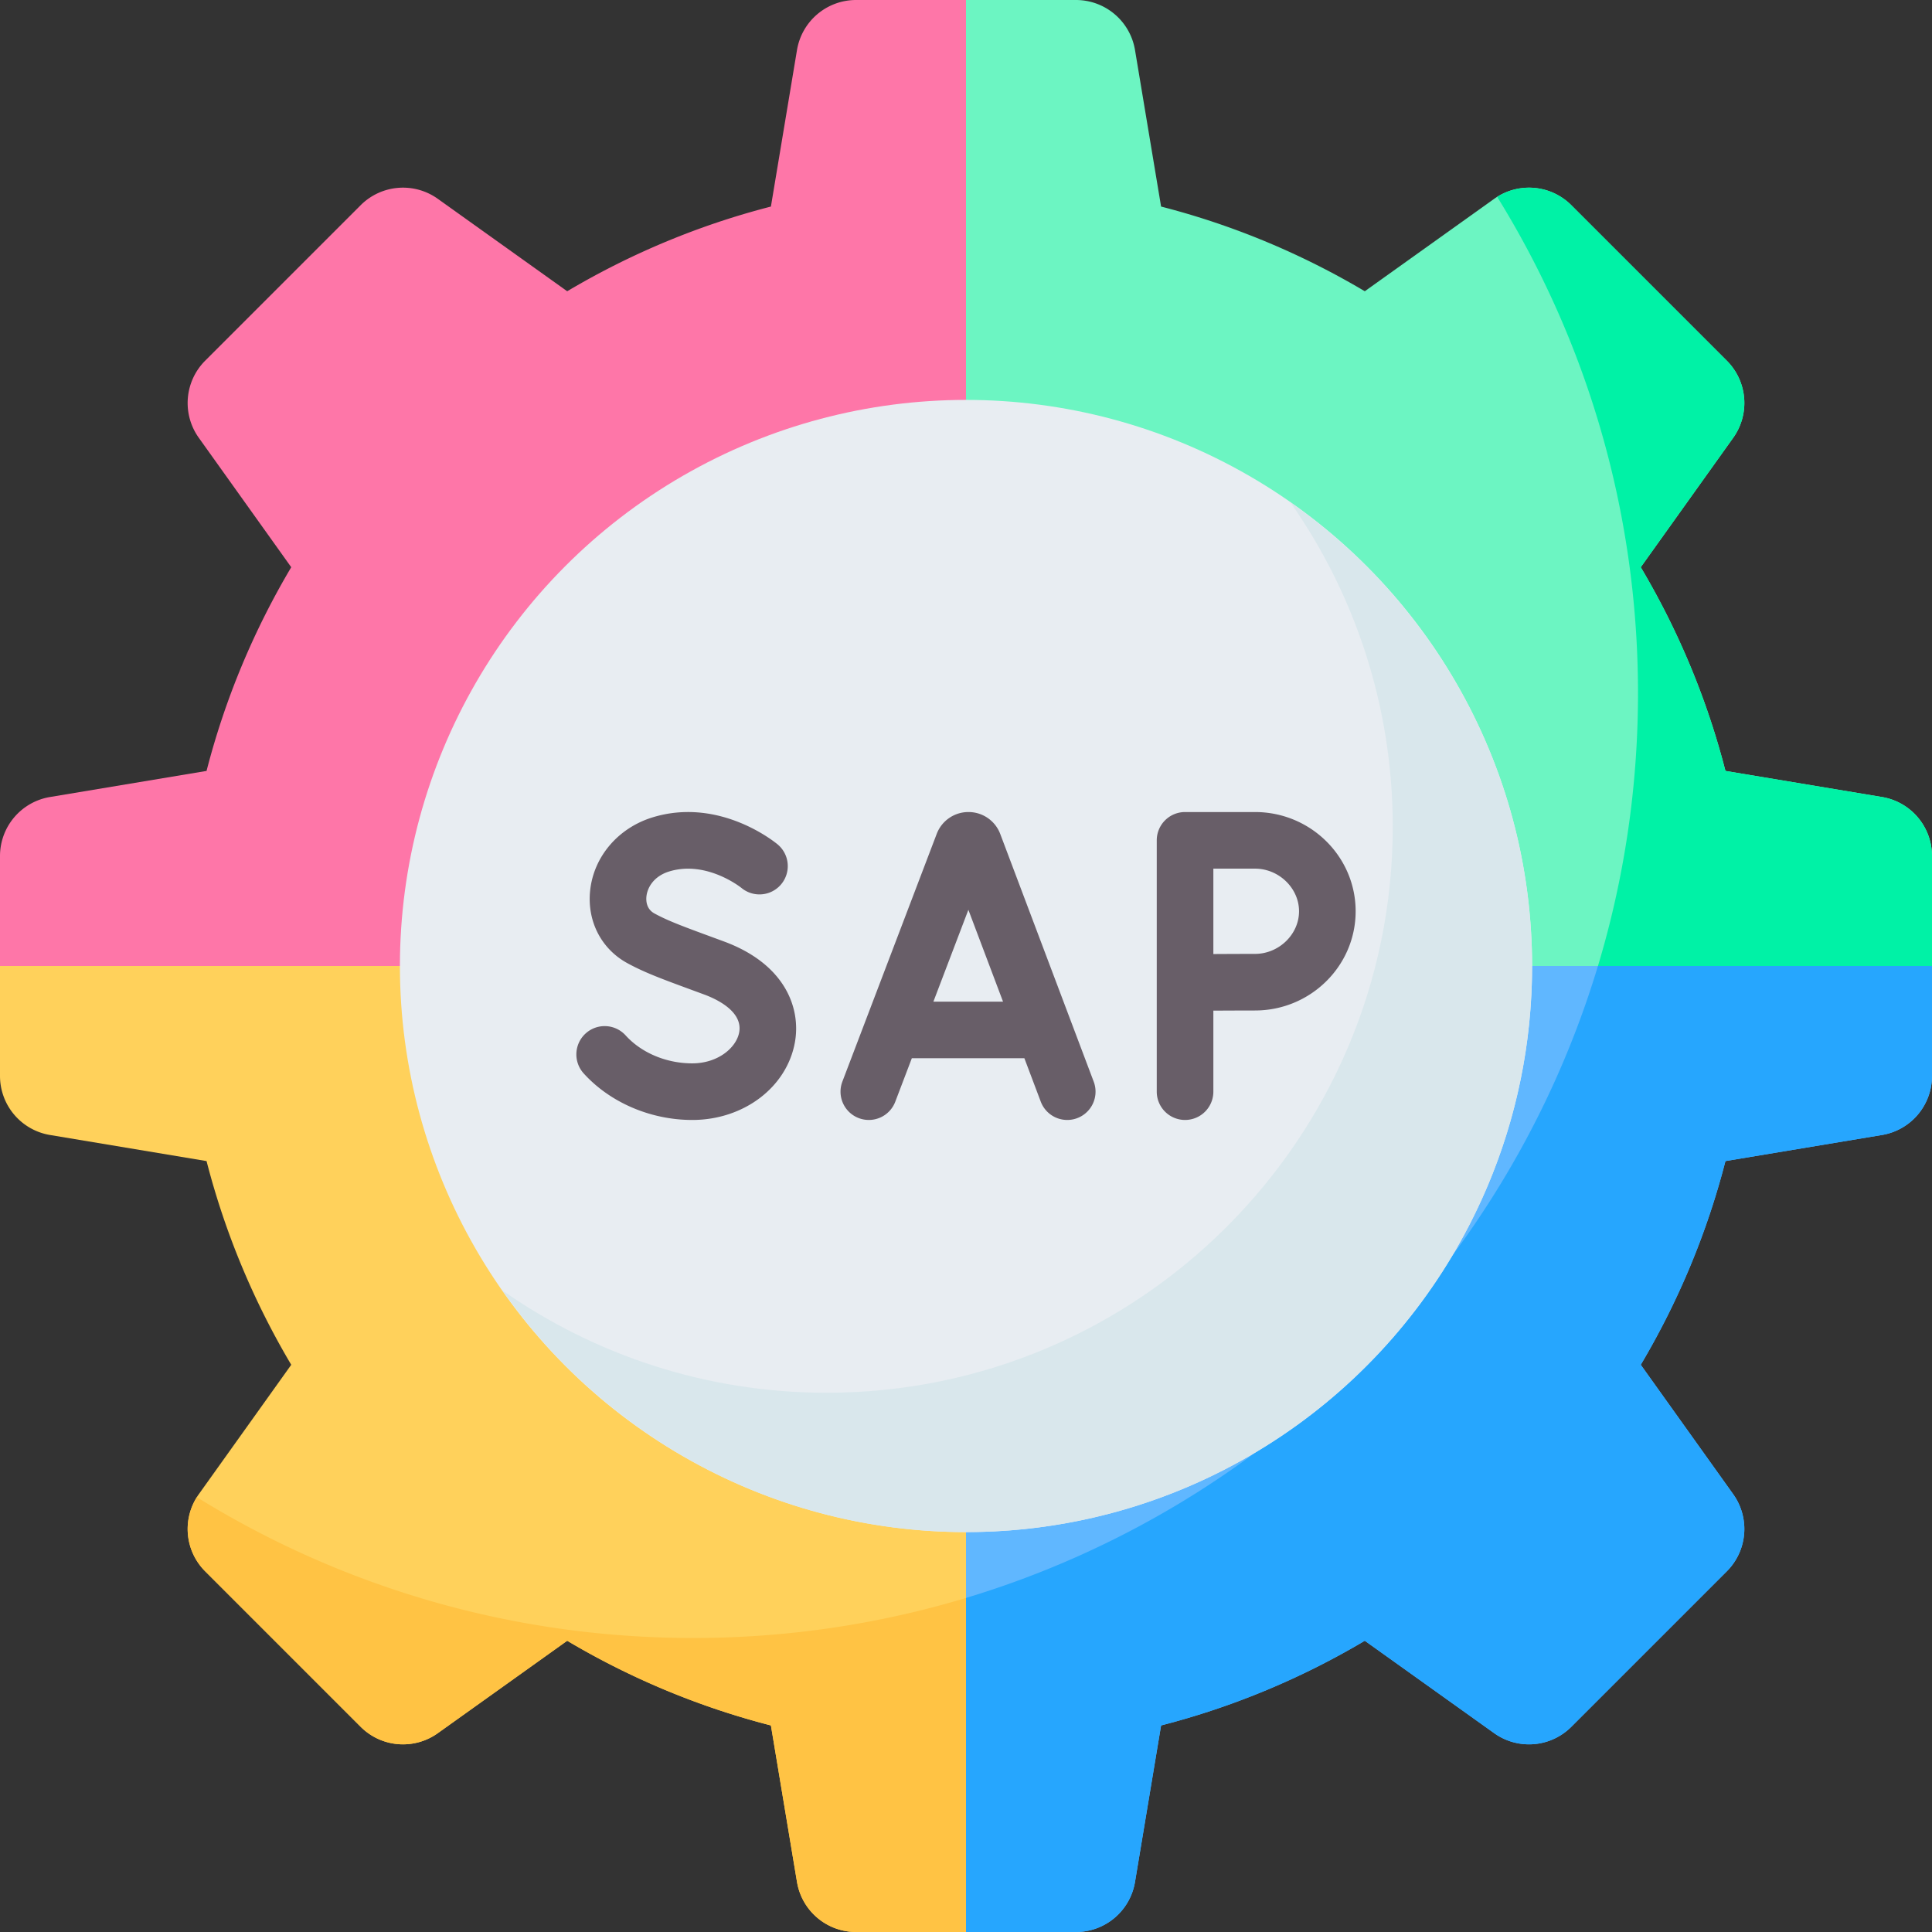 <svg xmlns="http://www.w3.org/2000/svg" version="1.1" xmlns:xlink="http://www.w3.org/1999/xlink" width="512" height="512" x="0" y="0" viewBox="0 0 512 512" style="enable-background:new 0 0 512 512" xml:space="preserve" class=""><rect x="0" y="0" width="512" height="512" fill="#333333" stroke="none"/><g><path fill="#ffd15b" d="m13.254 300.785 41.485 6.914c4.936 19.203 12.565 37.335 22.443 53.983l-24.498 34.296a15.862 15.862 0 0 0 1.691 20.436l41.209 41.209a15.86 15.86 0 0 0 20.435 1.691l34.296-24.497c16.649 9.877 34.78 17.507 53.983 22.442l6.914 41.486a15.862 15.862 0 0 0 15.646 13.254H256l37.568-173.189L256 223.637 0 256v29.139a15.861 15.861 0 0 0 13.254 15.646z" opacity="1" data-original="#ffd15b" class=""></path><path fill="#ffc344" d="M52.17 396.773c-3.912 6.226-3.052 14.384 2.206 19.642l41.209 41.209a15.86 15.86 0 0 0 20.435 1.691l34.296-24.497c16.649 9.877 34.78 17.507 53.983 22.442l6.914 41.486A15.862 15.862 0 0 0 226.859 512H256l22.363-45.079L256 423.47c-22.892 6.893-47.158 10.614-72.296 10.614-48.252 0-93.308-13.663-131.534-37.311z" opacity="1" data-original="#ffc344"></path><path fill="#6cf5c2" d="m498.746 211.215-41.485-6.914c-4.936-19.204-12.565-37.335-22.443-53.983l24.498-34.296a15.862 15.862 0 0 0-1.691-20.436l-41.209-41.209a15.86 15.86 0 0 0-20.435-1.691l-34.296 24.497c-16.649-9.877-34.78-17.507-53.983-22.442l-6.914-41.486A15.867 15.867 0 0 0 285.139 0H256l-52.509 256L384 314.315 512 256v-29.139a15.861 15.861 0 0 0-13.254-15.646z" opacity="1" data-original="#6cf5c2"></path><path fill="#fe76a8" d="m13.254 211.215 41.485-6.914c4.936-19.204 12.565-37.335 22.443-53.983l-24.498-34.296a15.862 15.862 0 0 1 1.691-20.436l41.209-41.209a15.86 15.86 0 0 1 20.435-1.691l34.296 24.497c16.649-9.877 34.78-17.507 53.983-22.442l6.914-41.486A15.867 15.867 0 0 1 226.861 0H256v256H0v-29.139a15.861 15.861 0 0 1 13.254-15.646z" opacity="1" data-original="#fe76a8"></path><path fill="#60b7ff" d="m498.746 300.785-41.485 6.914c-4.936 19.203-12.565 37.335-22.443 53.983l24.498 34.296a15.862 15.862 0 0 1-1.691 20.436l-41.209 41.209a15.86 15.86 0 0 1-20.435 1.691l-34.296-24.497c-16.649 9.877-34.78 17.507-53.983 22.442l-6.914 41.486a15.862 15.862 0 0 1-15.646 13.254H256V256h256v29.139a15.861 15.861 0 0 1-13.254 15.646z" opacity="1" data-original="#60b7ff"></path><path fill="#00f2a6" d="m498.746 211.215-41.485-6.914c-4.936-19.204-12.565-37.335-22.443-53.983l24.498-34.296a15.862 15.862 0 0 0-1.691-20.436l-41.209-41.209c-5.258-5.258-13.416-6.118-19.642-2.206 23.649 38.226 37.312 83.281 37.312 131.534 0 25.138-3.721 49.404-10.614 72.296l47.184 18.836L512 256v-29.139a15.861 15.861 0 0 0-13.254-15.646z" opacity="1" data-original="#00f2a6"></path><path fill="#26a6fe" d="m300.785 498.746 6.914-41.486c19.203-4.936 37.335-12.565 53.983-22.442l34.296 24.497a15.862 15.862 0 0 0 20.435-1.691l41.209-41.209a15.862 15.862 0 0 0 1.691-20.436l-24.498-34.296c9.877-16.649 17.507-34.78 22.443-53.983l41.485-6.914a15.862 15.862 0 0 0 13.254-15.646V256h-88.53C399.339 336.139 336.139 399.338 256 423.47V512h29.139a15.861 15.861 0 0 0 15.646-13.254z" opacity="1" data-original="#26a6fe"></path><circle cx="256" cy="256" r="150.02" fill="#e8edf2" opacity="1" data-original="#e8edf2" class=""></circle><path fill="#d9e7ec" d="M341.956 133.118c17.091 24.36 27.139 54.006 27.139 85.957 0 82.721-67.299 150.02-150.02 150.02-31.951 0-61.597-10.047-85.957-27.139C160.276 380.664 205.23 406.02 256 406.02c82.721 0 150.02-67.299 150.02-150.02 0-50.77-25.356-95.724-64.064-122.882z" opacity="1" data-original="#d9e7ec" class=""></path><g fill="#685e68"><path d="M265.067 220.986a8.98 8.98 0 0 0-8.414-5.788h-.01a8.979 8.979 0 0 0-8.396 5.768l-25.009 65.664a7.5 7.5 0 0 0 4.339 9.678 7.497 7.497 0 0 0 9.678-4.339l4.389-11.523h29.828l4.34 11.501a7.504 7.504 0 0 0 7.019 4.854 7.5 7.5 0 0 0 7.015-10.15zm-17.708 44.461 9.27-24.339 9.185 24.339zM191.829 249.488l-2.953-1.087c-7.851-2.888-11.792-4.337-15.432-6.319-2.141-1.166-2.255-3.317-2.134-4.495.249-2.407 1.981-5.42 6.099-6.66 9.825-2.963 18.854 4.2 19.089 4.389a7.5 7.5 0 0 0 9.617-11.511c-.615-.517-15.261-12.595-33.033-7.24-9.203 2.772-15.755 10.418-16.692 19.479-.835 8.076 2.951 15.438 9.881 19.212 4.604 2.507 9.159 4.183 17.427 7.224l2.94 1.083c3.115 1.149 10.252 4.422 9.259 9.986-.724 4.057-5.578 8.253-12.447 8.253-6.849 0-13.448-2.77-17.651-7.409a7.5 7.5 0 1 0-11.115 10.073c7 7.725 17.754 12.336 28.767 12.336 13.636 0 25.081-8.67 27.213-20.616 1.599-8.959-2.509-20.676-18.835-26.698zM332.596 215.199h-18.544a7.5 7.5 0 0 0-7.5 7.5v66.602a7.5 7.5 0 0 0 15 0V267.83c3.953-.021 8.505-.041 11.044-.041 14.702 0 26.663-11.796 26.663-26.295s-11.961-26.295-26.663-26.295zm0 37.59c-2.541 0-7.085.02-11.044.041V230.2h11.044c6.322 0 11.663 5.172 11.663 11.295s-5.341 11.294-11.663 11.294z" fill="#685e68" opacity="1" data-original="#685e68"></path></g></g></svg>
